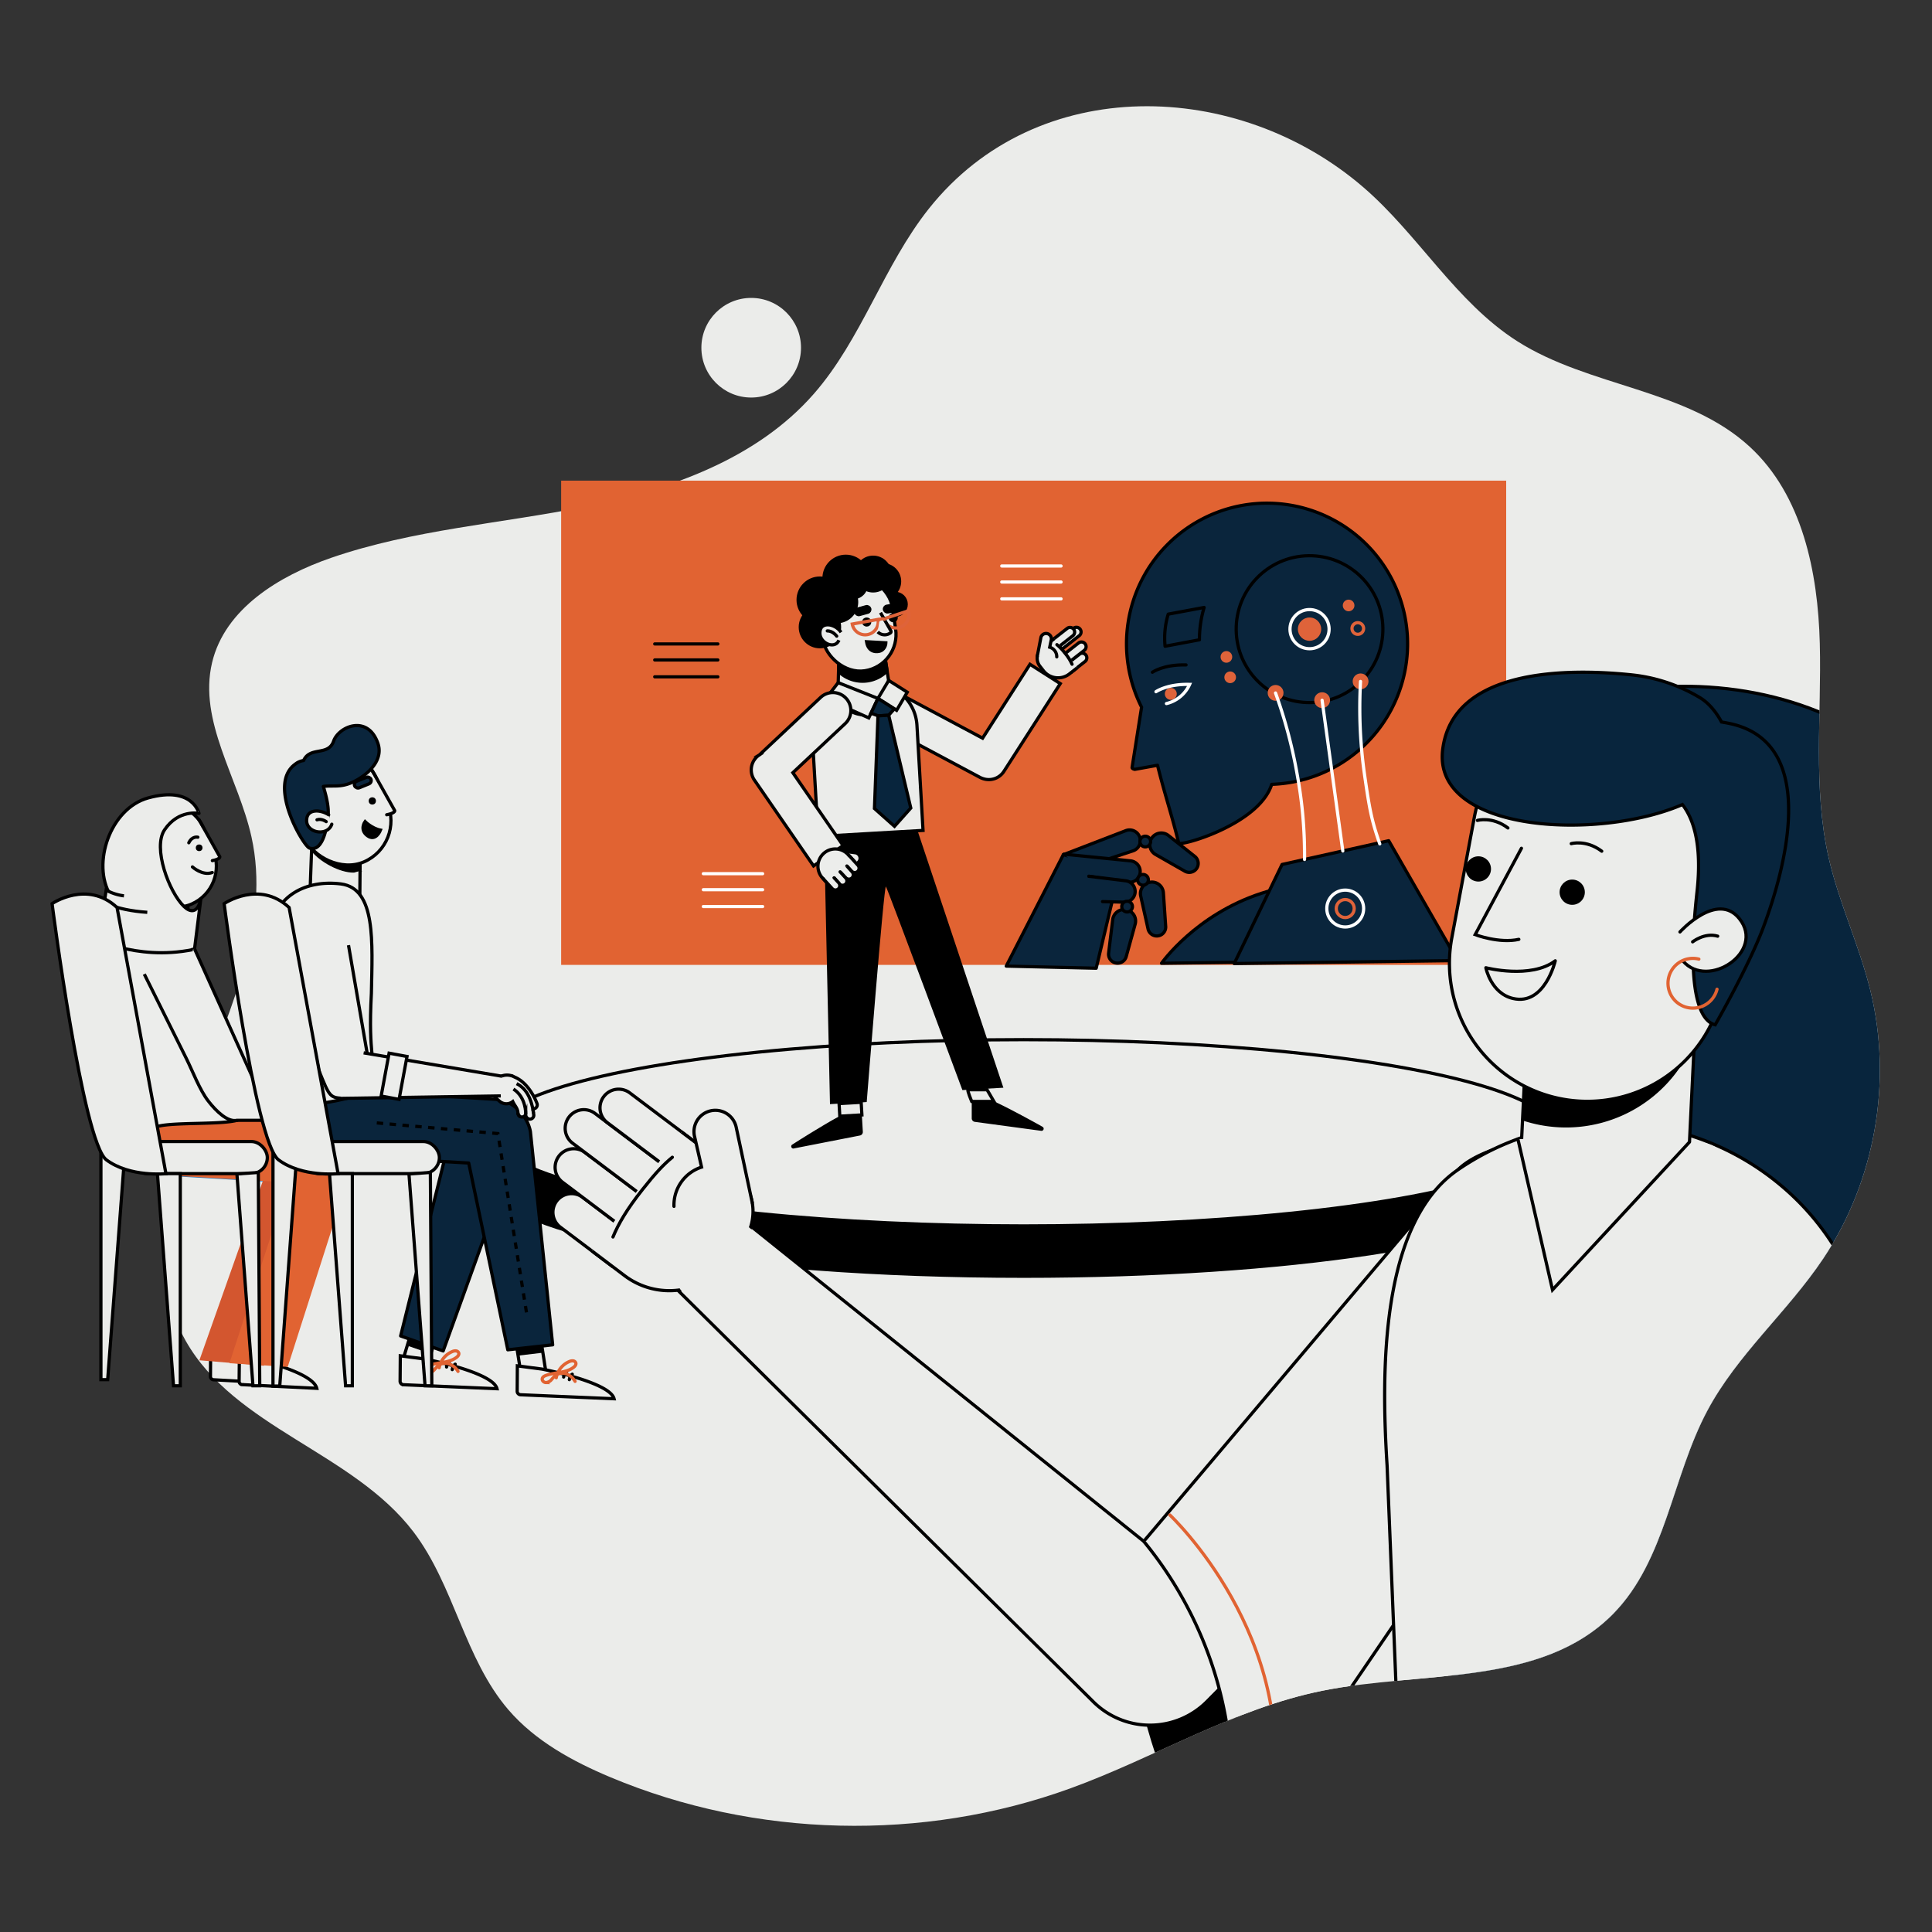 <svg xmlns="http://www.w3.org/2000/svg" xmlns:xlink="http://www.w3.org/1999/xlink" viewBox="0 0 1200 1200"><rect x="0" y="0" width="1200" height="1200" fill="#333333" stroke="none"/><defs><style>.cls-1,.cls-11,.cls-14,.cls-15,.cls-22,.cls-23,.cls-24,.cls-25,.cls-26,.cls-8,.cls-9{fill:none;}.cls-2{clip-path:url(#clip-path);}.cls-18,.cls-19,.cls-27,.cls-3{fill:#ecedeb;}.cls-12,.cls-13,.cls-16,.cls-17,.cls-18,.cls-19,.cls-23,.cls-24,.cls-26,.cls-29,.cls-3,.cls-30,.cls-4,.cls-7,.cls-8{stroke:#000;}.cls-12,.cls-13,.cls-14,.cls-15,.cls-16,.cls-17,.cls-18,.cls-19,.cls-22,.cls-23,.cls-24,.cls-25,.cls-26,.cls-3,.cls-9{stroke-miterlimit:10;}.cls-3,.cls-4{stroke-width:1.4px;}.cls-12,.cls-16,.cls-29,.cls-30,.cls-4,.cls-5{fill:#ebecea;}.cls-11,.cls-29,.cls-30,.cls-4,.cls-7,.cls-8{stroke-linejoin:round;}.cls-6{fill:#e16332;}.cls-7{fill:#0a253c;}.cls-11,.cls-15,.cls-16,.cls-19,.cls-24,.cls-25,.cls-30,.cls-7,.cls-8,.cls-9{stroke-linecap:round;}.cls-11,.cls-12,.cls-13,.cls-14,.cls-15,.cls-16,.cls-17,.cls-18,.cls-19,.cls-22,.cls-23,.cls-24,.cls-25,.cls-26,.cls-29,.cls-30,.cls-7,.cls-8,.cls-9{stroke-width:2px;}.cls-9{stroke:#fff;}.cls-10{fill:#df633a;}.cls-11,.cls-14,.cls-15{stroke:#df633a;}.cls-17{fill:#08253d;}.cls-20{fill:#2377ba;}.cls-21{fill:#d3562f;}.cls-22{stroke:#5bba7c;}.cls-25{stroke:#e16332;}.cls-26{stroke-dasharray:4;}.cls-28{clip-path:url(#clip-path-2);}</style><clipPath id="clip-path"><path class="cls-1" d="M-1355.44,549.45c36.35,39.16,40.37,208.67,39,280.91-1.67,89.36,164.53,28.72,185.47,115.6,21.8,90.45,113,166.15,180.9,176.39,117.69,17.74,226.9-49.56,307.31-56.62,145.34-12.75,221.27,52.52,338-35,31.48-23.61,59.75-53.28,74.09-89.92C-212,893.2-218.79,840.08-216.58,789c4.5-103.72,46.77-201.88,64.16-304.23s2.37-222.43-80.9-284.44c-86.31-64.27-207.49-40.81-310.47-9.56S-728.93,270-825.9,223.38c-98.57-47.42-250-215-388.37-120.54C-1369.19,208.61-1454.78,442.43-1355.44,549.45Z"/></clipPath><clipPath id="clip-path-2"><path class="cls-1" d="M577,129.53c-28.2,35.45-41.74,81.11-71.59,115.18-35.39,40.4-89.23,59.44-141.9,70s-107,14.26-157.77,31.75c-32.45,11.18-66.06,31.68-74,65.06-8.7,36.5,16.36,71.67,24.46,108.31C167.9,572.62,143.81,625.89,124,676.24S88.66,785.71,115.33,832.8c30.6,54,103.79,69.2,141.42,118.58,25.41,33.36,31.7,78.77,59,110.56,16.7,19.43,39.92,32.08,63.56,42,89.82,37.58,193.79,40.1,285.33,6.91,52.74-19.12,101.65-49.61,156.65-60.69,62.34-12.57,136.16-2.43,180.72-47.81,32.71-33.31,36.49-85,58.45-126.15,18.61-34.93,49.82-61.39,71.85-94.27,32.32-48.22,43.27-110.22,29.43-166.59-6.91-28.13-19.59-54.63-26-82.88-9.77-43.32-4.28-88.42-5.43-132.82s-10.83-92-43.47-122.11c-39.14-36.09-99.59-37-144.47-65.61-38.1-24.3-61.31-66.09-95.54-95.58C768.84,49.07,644.22,45.07,577,129.53Z"/></clipPath></defs><g id="Layer_1" data-name="Layer 1"><g class="cls-2"><path class="cls-3" d="M-114.11,1101.39h20.74A125.49,125.49,0,0,1,32.12,1226.88v29.78a0,0,0,0,1,0,0H-239.6a0,0,0,0,1,0,0v-29.78A125.49,125.49,0,0,1-114.11,1101.39Z" transform="translate(-207.49 2358.04) rotate(-180)"/><polygon class="cls-3" points="32.12 1101.39 29.01 1070.03 -241.63 1070.03 -239.6 1101.39 32.12 1101.39"/><path class="cls-4" d="M-241.85,1076.19l269-26.34-127-316.75C-145.13,617.19-205.09,572.23-297.41,599h0c-56.08,16.27-84.23,53.05-98.5,117.15-13.45,60.39-12.9,137.22,19.39,190Z"/></g><path class="cls-5" d="M577,129.53c-28.2,35.45-41.74,81.11-71.59,115.18-35.39,40.4-89.23,59.44-141.9,70s-107,14.26-157.77,31.75c-32.45,11.18-66.06,31.68-74,65.06-8.7,36.5,16.36,71.67,24.46,108.31C167.9,572.62,143.81,625.89,124,676.24S88.66,785.71,115.33,832.8c30.6,54,103.79,69.2,141.42,118.58,25.41,33.36,31.7,78.77,59,110.56,16.7,19.43,39.92,32.08,63.56,42,89.82,37.58,193.79,40.1,285.33,6.91,52.74-19.12,101.65-49.61,156.65-60.69,62.34-12.57,136.16-2.43,180.72-47.81,32.71-33.31,36.49-85,58.45-126.15,18.61-34.93,49.82-61.39,71.85-94.27,32.32-48.22,43.27-110.22,29.43-166.59-6.91-28.13-19.59-54.63-26-82.88-9.77-43.32-4.28-88.42-5.43-132.82s-10.83-92-43.47-122.11c-39.14-36.09-99.59-37-144.47-65.61-38.1-24.3-61.31-66.09-95.54-95.58C768.84,49.07,644.22,45.07,577,129.53Z"/><rect class="cls-6" x="348.54" y="298.54" width="586.98" height="300.77"/><path class="cls-7" d="M771,314a87.36,87.36,0,0,0-61.94,125.24l-5.9,37.47c0,.9,1.7,1.15,1.7,1.15l14.09-2.54c4.5,18.17,8.68,30.14,13.17,48.31.57,2.3,49.9-11.42,57.76-36.46a88.28,88.28,0,0,0,13-1.42A87.34,87.34,0,0,0,771,314Z"/><ellipse class="cls-8" cx="813.35" cy="390.84" rx="45.56" ry="45.61" transform="translate(-5.15 10.9) rotate(-0.77)"/><ellipse class="cls-9" cx="813.35" cy="390.84" rx="12.15" ry="12.16" transform="translate(-5.15 10.9) rotate(-0.77)"/><ellipse class="cls-10" cx="813.35" cy="390.84" rx="7.24" ry="7.24" transform="translate(-5.15 10.9) rotate(-0.77)"/><circle class="cls-11" cx="843.32" cy="390.44" r="3.62" transform="translate(-5.14 11.3) rotate(-0.77)"/><circle class="cls-10" cx="837.62" cy="376.13" r="3.62" transform="translate(-4.95 11.22) rotate(-0.77)"/><circle class="cls-10" cx="761.7" cy="408.08" r="3.62" transform="translate(-5.38 10.21) rotate(-0.77)"/><circle class="cls-10" cx="764.05" cy="420.74" r="3.62" transform="translate(-5.55 10.25) rotate(-0.77)"/><path class="cls-7" d="M721.44,598.31s21.12-30.23,62.25-43.52,90-11.55,90-11.55L893.61,596Z"/><polygon class="cls-7" points="796.3 536.94 862.55 522.18 905.3 596.63 766.58 598.48 796.3 536.94"/><ellipse class="cls-9" cx="835.5" cy="564.38" rx="11.44" ry="11.45" transform="translate(-7.47 11.21) rotate(-0.77)"/><ellipse class="cls-11" cx="835.5" cy="564.38" rx="5.58" ry="5.59" transform="translate(-7.47 11.21) rotate(-0.77)"/><ellipse class="cls-10" cx="792.26" cy="430.43" rx="4.91" ry="4.91" transform="translate(-5.68 10.62) rotate(-0.77)"/><ellipse class="cls-10" cx="821.18" cy="434.95" rx="4.91" ry="4.91" transform="translate(-5.74 11.01) rotate(-0.77)"/><ellipse class="cls-10" cx="845.05" cy="423.27" rx="4.91" ry="4.91" transform="translate(-5.58 11.33) rotate(-0.77)"/><path class="cls-9" d="M792.26,430.43a303.62,303.62,0,0,1,13.47,50.77,274.41,274.41,0,0,1,4.54,52.63"/><path class="cls-9" d="M845.05,423.27a293.48,293.48,0,0,0,2.58,58.54c3.09,21.34,4.28,27.68,9.37,42.33"/><line class="cls-9" x1="821.18" y1="434.95" x2="834.04" y2="528.55"/><circle class="cls-10" cx="727.17" cy="431.03" r="3.71" transform="translate(-5.69 9.75) rotate(-0.77)"/><path class="cls-9" d="M718,429.62s7-4.91,20.89-4.53A21.17,21.17,0,0,1,724.5,437"/><path class="cls-8" d="M715.78,417.53s7-4.92,20.89-4.53"/><path class="cls-8" d="M723.65,401.39l21.34-4a69.56,69.56,0,0,1,2.92-20.09l-22.3,4.15A51,51,0,0,0,723.65,401.39Z"/><path class="cls-7" d="M625,600.07l35.45-69.2c.65-.11,15.72-2.24,24.93,9.16,6.74,8.35,5.62,18.11,5.37,19.92q-4.93,20.71-9.89,41.43Z"/><path class="cls-7" d="M715.2,520.82h0a7.14,7.14,0,0,0,2.56,9.93l18.16,10.36a5.54,5.54,0,0,0,7.61-2.13h0a5.57,5.57,0,0,0-1.41-7.05l-16.39-13A7.14,7.14,0,0,0,715.2,520.82Z"/><path class="cls-7" d="M714.13,548h0a7.15,7.15,0,0,0-5.61,8.58L713.08,577a5.56,5.56,0,0,0,6.69,4.2h0a5.55,5.55,0,0,0,4.26-5.79l-1.42-20.88A7.15,7.15,0,0,0,714.13,548Z"/><path class="cls-7" d="M699.27,565h0a7.14,7.14,0,0,0-8.15,6.21L688.59,592a5.55,5.55,0,0,0,4.91,6.19h0a5.55,5.55,0,0,0,6-4L705.08,574A7.15,7.15,0,0,0,699.27,565Z"/><path class="cls-7" d="M708.24,522.86h0a6.68,6.68,0,0,1-4.56,5.64l-23.23,7.63-20-5.26,38.77-14.94A6.67,6.67,0,0,1,708.24,522.86Z"/><path class="cls-7" d="M660.81,530.54l41.33,4.14a6.68,6.68,0,0,1,5,10.26h0a6.64,6.64,0,0,1-6.61,3l-24.17-3.66"/><path class="cls-7" d="M676.31,544.27l22.78,2.79A6.68,6.68,0,0,1,704,557.33h0a6.66,6.66,0,0,1-6.61,3L684.81,560"/><circle class="cls-7" cx="711.32" cy="522.75" r="3.33" transform="translate(-6.92 9.55) rotate(-0.77)"/><circle class="cls-7" cx="709.9" cy="546.53" r="3.33" transform="translate(-7.24 9.53) rotate(-0.77)"/><circle class="cls-7" cx="700.02" cy="563.16" r="3.33" transform="translate(-7.46 9.4) rotate(-0.77)"/><path d="M909.66,703.6C850.44,688.15,749.89,678,635.81,678S421.18,688.15,362,703.6H306v32.25c0,31.95,147.66,57.85,329.82,57.85,164.46,0,300.79-21.12,325.73-48.73l4.09,0V703.6Z"/><ellipse class="cls-12" cx="635.81" cy="703.6" rx="329.82" ry="57.85"/><line class="cls-8" x1="406.67" y1="399.96" x2="445.86" y2="399.96"/><line class="cls-8" x1="406.67" y1="409.91" x2="445.86" y2="409.91"/><line class="cls-8" x1="406.67" y1="420.38" x2="445.86" y2="420.38"/><line class="cls-9" x1="436.86" y1="542.66" x2="473.67" y2="542.66"/><line class="cls-9" x1="436.86" y1="552.61" x2="473.67" y2="552.61"/><line class="cls-9" x1="436.86" y1="563.07" x2="473.67" y2="563.07"/><line class="cls-9" x1="622.22" y1="351.55" x2="659.04" y2="351.55"/><line class="cls-9" x1="622.22" y1="361.5" x2="659.04" y2="361.5"/><line class="cls-9" x1="622.22" y1="371.96" x2="659.04" y2="371.96"/><path class="cls-12" d="M639.73,412.6,610.3,458.49l-49.09-26.2a11.13,11.13,0,1,0-10.48,19.64l58,30.93a11.26,11.26,0,0,0,2.28.9,11.13,11.13,0,0,0,12.54-4.65l35-54.5Z"/><path class="cls-12" d="M533,424.75h10.1a27.56,27.56,0,0,1,27.56,27.56v65.47a0,0,0,0,1,0,0H505.4a0,0,0,0,1,0,0V452.31A27.56,27.56,0,0,1,533,424.75Z" transform="translate(-26.29 31.82) rotate(-3.31)"/><circle class="cls-13" cx="556.05" cy="375.35" r="6.81"/><circle class="cls-13" cx="548.41" cy="361.11" r="10.34"/><path class="cls-12" d="M537.46,443.89h0a16,16,0,0,0,14.89-18.43l-5.91-38-24.84,1.43-1.06,38.57A16,16,0,0,0,537.46,443.89Z"/><path class="cls-13" d="M546.44,387.48,551,416.72a21.42,21.42,0,0,1-12.12,6.17h0a21.41,21.41,0,0,1-18-5.79l.77-28.19Z"/><rect class="cls-12" x="511.47" y="356.44" width="45.53" height="59.39" rx="22.77" transform="matrix(-0.99, 0.15, -0.15, -0.99, 1119.52, 689.37)"/><circle class="cls-13" cx="538.32" cy="386.35" r="1.84"/><circle class="cls-13" cx="554.78" cy="383.66" r="1.84"/><path class="cls-13" d="M538.23,398.6l12,.66s-.07,3.73-3.37,5.05C545.24,405,539.38,405.74,538.23,398.6Z"/><rect class="cls-13" x="531.43" y="377.43" width="8.96" height="3.57" rx="1.79" transform="translate(1152.99 603.31) rotate(164.67)"/><rect class="cls-13" x="549.26" y="376.06" width="8.96" height="3.57" rx="1.79" transform="translate(1165.46 652.07) rotate(169.84)"/><path class="cls-14" d="M548.71,384.47l15.42-5.06a8.11,8.11,0,0,1-15.42,5.06Z"/><path class="cls-14" d="M529.35,387.6l16-2.87a8.12,8.12,0,1,1-16,2.87Z"/><path class="cls-12" d="M546.89,380.54l6.43,11.28a1,1,0,0,1-.32,1.33,6,6,0,0,1-7.8-.65"/><path class="cls-15" d="M549.45,384.63a4,4,0,0,0-4,.71"/><circle class="cls-13" cx="542.32" cy="356.56" r="10.46"/><circle class="cls-13" cx="529.81" cy="362.96" r="8.3"/><circle class="cls-13" cx="519.89" cy="373.94" r="12.18"/><circle class="cls-13" cx="509.27" cy="372.59" r="13.54"/><circle class="cls-13" cx="525.36" cy="359.05" r="13.54"/><circle class="cls-13" cx="509.27" cy="389.51" r="12.18"/><path class="cls-12" d="M521.07,397.63c-2.73,6.54-13.74,1.05-11.53-6.46,1.24-4.2,6.33-2.89,6.33-2.89a11,11,0,0,1,6.52,4.46"/><path class="cls-16" d="M519.69,395.12s-2.33-3.3-5.84-3.25"/><polygon class="cls-12" points="520.6 424 512.95 433.92 539.61 445.9 545.31 433.82 520.6 424"/><polygon class="cls-12" points="551.99 422.63 563.52 429.94 556.9 441.19 545.31 433.82 551.99 422.63"/><polygon class="cls-17" points="540.99 442.97 545.48 444.63 551.96 444.25 555.49 440.29 545.31 433.82 540.99 442.97"/><polygon class="cls-17" points="545.32 444.63 543.14 502.18 555.58 513.25 565.7 501.89 551.98 444.25 545.32 444.63"/><path d="M515.52,685.8l22.81-1.31S549.08,549,550.25,550.66s47.51,126.41,47.51,126.41l25.46-1.47L569.86,515.82l-58,3.77Z"/><rect class="cls-12" x="521.34" y="685.08" width="13.75" height="7.84" transform="translate(-38.86 31.62) rotate(-3.31)"/><path d="M492.29,710.8c8.86-5.72,25.67-15.94,29.29-17.5l13.73-.79.61,10.47a2.22,2.22,0,0,1-1.79,2.3l-40.86,8A1.33,1.33,0,0,1,492.29,710.8Z"/><path d="M647.57,699.89c-9.17-5.2-26.55-14.42-30.26-15.77H603.56V694.6a2.22,2.22,0,0,0,1.92,2.2l41.25,5.58A1.34,1.34,0,0,0,647.57,699.89Z"/><path class="cls-12" d="M674.45,406.85h0a2.88,2.88,0,0,1-.49,4l-7.74,6.05-2.13-5.64,6.32-4.94A2.88,2.88,0,0,1,674.45,406.85Z"/><path class="cls-12" d="M674,399.91h0a2.88,2.88,0,0,1-.49,4l-9.4,7.35-3-5,8.84-6.92A2.88,2.88,0,0,1,674,399.91Z"/><path class="cls-12" d="M662.95,390.74h5.75a0,0,0,0,1,0,0v13.62a2.88,2.88,0,0,1-2.88,2.88h0a2.88,2.88,0,0,1-2.88-2.88V390.74A0,0,0,0,1,662.95,390.74Z" transform="matrix(-0.62, -0.79, 0.79, -0.62, 761.94, 1169.23)"/><path class="cls-12" d="M666.89,390.85h0a2.88,2.88,0,0,1-.49,4l-8.84,6.92-5.52-3,10.81-8.46A2.88,2.88,0,0,1,666.89,390.85Z"/><path class="cls-12" d="M655,396.53l-7.74,6.06a8,8,0,0,0-1.36,11.19l2.2,2.82a11.47,11.47,0,0,0,16.09,2l5-3.91"/><path class="cls-16" d="M665.86,412.55a30.6,30.6,0,0,0-4.7-7.26,30.18,30.18,0,0,0-4.69-4.88"/><path class="cls-16" d="M644.26,407.63l2.27-11.72a3.3,3.3,0,0,1,6.43,1.47L652,402a6.07,6.07,0,0,1,3.06,2.09,6.13,6.13,0,0,1,1.31,3.88"/><path class="cls-12" d="M525.44,433.67a11.14,11.14,0,0,0-15.73-.5l-38,35.7-.29.18h0a11.13,11.13,0,0,0-2.84,15.48l36.74,53.3,18.33-12.63-31.2-45.26L525,449.4A11.13,11.13,0,0,0,525.44,433.67Z"/><path class="cls-12" d="M603.56,684.12s-3.08-7.21-2.26-7.25,11.78,0,11.78,0l4.23,7.25Z"/><path class="cls-18" d="M520.2,528.92h14.07a0,0,0,0,1,0,0v6.94a0,0,0,0,1,0,0H520.2a3.47,3.47,0,0,1-3.47-3.47v0A3.47,3.47,0,0,1,520.2,528.92Z" transform="translate(979.6 1126.86) rotate(-172.75)"/><path class="cls-18" d="M510.85,545.32l3.45,3.79c2.65,2.91,5.54,1.31,8.46-1.34l5.38-4.89c2.92-2.65,4.75-5.35,2.1-8.27l-3.45-3.79a10.77,10.77,0,0,0-15.21-.72h0A10.77,10.77,0,0,0,510.85,545.32Z"/><path class="cls-19" d="M526,537.9l2.92,3.18a2.69,2.69,0,0,0,3.8.18h0a2.7,2.7,0,0,0,.18-3.81l-5.73-6.27"/><path class="cls-18" d="M521.8,541.52l3.49,3.67a2.7,2.7,0,0,0,3.81.18h0a2.69,2.69,0,0,0,.18-3.8L526,537.9"/><path class="cls-19" d="M518.12,545.27l3.23,3.73a2.69,2.69,0,0,0,3.8.18h0a2.69,2.69,0,0,0,.18-3.8l-3.53-3.86"/><path class="cls-19" d="M511.19,545.64l5.73,6.28a2.69,2.69,0,0,0,3.8.18h0a2.7,2.7,0,0,0,.18-3.81l-2.78-3"/><polygon class="cls-18" points="154.04 854.43 162.19 827.73 148.44 823.58 140.92 848.52 154.04 854.43"/><path class="cls-18" d="M130.82,840.39,145,842.25s26.45,7.49,28.76,17L132.67,857a2,2,0,0,1-1.95-2Z"/><path class="cls-18" d="M148.67,843.44l14.17,1.87s31.6,7.48,33.91,17l-46.23-2.29a2,2,0,0,1-2-2Z"/><path class="cls-20" d="M206.81,717a20.49,20.49,0,0,0-19.53-19.17l-84.95-5.1a17.42,17.42,0,0,0-18.17,18.37h0A20.56,20.56,0,0,0,104,730.36l84.55,4.94A17.37,17.37,0,0,0,206.81,717Z"/><path class="cls-21" d="M190.07,699.4c-11.71-2.9-18.41,7.36-21.48,19L123.85,844.89l40.08,3.39,42.18-121.89a22.07,22.07,0,0,0-16-27Z"/><rect class="cls-18" x="71.41" y="582.48" width="31.23" height="108.85" rx="15.62" transform="translate(-24.62 3.85) rotate(-2.22)"/><line class="cls-22" x1="106.86" y1="634.63" x2="68.29" y2="634.29"/><line class="cls-22" x1="106.57" y1="630.42" x2="68" y2="630.07"/><path class="cls-6" d="M178.71,849l38.42-120a28,28,0,0,0,.57-15.5,11.82,11.82,0,0,0-2.23-4.88c-3.6-4.64-15.45-10.56-21.6-10.78l-84.95-5.1a17.42,17.42,0,0,0-18.17,18.37h0a20.56,20.56,0,0,0,19.82,19.31l68.48,4L142.53,846.72Z"/><polygon class="cls-23" points="116.79 552.49 116.53 581.97 88 578.27 89.25 544.14 116.79 552.49"/><path class="cls-18" d="M83.44,706.91a4.14,4.14,0,0,0,6,3c4.33-2.51-3.33-8.2,10.51-10.73,11.4-2.08,37.37-.68,47.2-3.33,4.07-23-26.12-20.09-24-58.93.57-29.24,2.71-60.13-17.47-62.7h0L104,574c-22.35-2.12-40.42,18.05-36.59,40.17Z"/><path d="M89,531.22l-.17,24.23c4.64,6,16.17,12.46,24.34,12.27l3.6-1c3.46-.08-3,1.35,0,0l2.75-35.88Z"/><rect class="cls-18" x="79.94" y="497.33" width="51.34" height="66.98" rx="25.67" transform="translate(-202.67 85.98) rotate(-23.47)"/><circle cx="123.7" cy="526.58" r="2.08"/><path class="cls-19" d="M123.55,509l13,23.22s.24,1.41-4.65,2.33"/><path class="cls-24" d="M131.86,541.94c-6.16,2.2-12.32-3.48-12.32-3.48"/><path class="cls-19" d="M98.66,534.52A14.24,14.24,0,0,0,93,532.44s-5.83-1-6.86,3.8c-1.85,8.63,11.78,11.26,14.28,3.67"/><path class="cls-19" d="M97.24,538.46s-2.58-1.93-5.27-1.05"/><path class="cls-12" d="M124.77,558h0c-1.88,9.69-6.73,8.68-10.52,5-9.27-8.91-19.57-36.52-12-47.64,8.71-12.83,21.34-10.13,21.34-10.13S119.7,487.93,92,495.61c-23.68,6.56-35.14,41-23.48,60.31L63.12,582s43.57,12,57.72,7.39Z"/><path class="cls-18" d="M120.84,589.36l35.69,79.12,13.56,27.36h-22.9c-5.7,1.33-12.9-5.56-17.86-12-5.3-6.83-9.72-18.61-13.58-26.35L89.62,605.05"/><path class="cls-19" d="M122.89,520s-3.53-.9-5.62,3.47"/><rect class="cls-12" x="81.55" y="709.02" width="84.49" height="19.94" rx="9.97"/><polygon class="cls-12" points="62.68 715.17 62.68 856.92 66.88 856.92 77.05 722.8 62.68 715.17"/><polygon class="cls-12" points="160.44 728.22 161.33 860.73 157.12 860.73 147.15 729.17 160.44 728.22"/><polygon class="cls-12" points="111.98 728.96 111.98 860.73 107.77 860.73 97.78 728.96 111.98 728.96"/><path class="cls-12" d="M64.67,561.36l1.26-8.51A30.68,30.68,0,0,0,77,556.42"/><path class="cls-12" d="M119.65,589.84c-35.55,7.18-63.3-8-63.3-8l6.13-22.48s8.48,5.92,29,7.3"/><polygon class="cls-18" points="264.09 852.35 272.91 823.46 258.03 818.97 249.88 845.96 264.09 852.35"/><polygon points="267.57 840.84 252.86 835.77 254.47 830.64 269.17 834.63 267.57 840.84"/><path class="cls-18" d="M248.63,842.12l15.33,2s42.23,8.11,44.73,18.44l-58.07-2.48a2.21,2.21,0,0,1-2.11-2.22Z"/><path class="cls-24" d="M282.75,847.31s-1.44.58-1.85,3.38"/><path class="cls-24" d="M279.21,845.69s-1.44.58-1.85,3.38"/><path class="cls-25" d="M272.79,849.49a13.61,13.61,0,0,1,8.14-10,4.56,4.56,0,0,1,2.29-.42,2,2,0,0,1,1.74,1.37c.26,1-.57,2-1.42,2.65-4.78,3.6-11.45,3-17.08,5-1,.38-2.19,1-2.38,2.1-.21,1.25,1.1,2.37,2.37,2.37a4.83,4.83,0,0,0,3.28-1.73,25.33,25.33,0,0,1,2.64-2.74,7.26,7.26,0,0,1,6.79-.85,10.81,10.81,0,0,1,5.32,4.56"/><path class="cls-20" d="M321.21,703.54a22.2,22.2,0,0,0-21.14-20.76l-91.95-5.51a18.87,18.87,0,0,0-19.68,19.88h0a22.28,22.28,0,0,0,21.46,20.91l91.52,5.34a18.8,18.8,0,0,0,19.79-19.86Z"/><path class="cls-7" d="M303.09,684.54c-12.68-3.14-19.93,8-23.25,20.59l-31,124.65,26.41,9.32,45.25-125.35a23.88,23.88,0,0,0-17.36-29.21Z"/><polygon class="cls-18" points="339.04 852.06 334.4 822.21 319.05 824.64 323.47 852.49 339.04 852.06"/><polygon points="337.16 840.18 321.71 842.02 320.93 836.7 335.9 833.9 337.16 840.18"/><path class="cls-18" d="M321.34,848.36l15.34,2s42.22,8.1,44.72,18.43l-58.06-2.48a2.2,2.2,0,0,1-2.11-2.21Z"/><path class="cls-24" d="M355.46,853.54s-1.44.58-1.84,3.38"/><path class="cls-24" d="M351.92,851.93s-1.44.58-1.84,3.37"/><path class="cls-25" d="M345.5,855.73a13.66,13.66,0,0,1,8.14-10.06,4.68,4.68,0,0,1,2.29-.42,2,2,0,0,1,1.74,1.37c.27,1-.56,2-1.42,2.65-4.78,3.6-11.44,3-17.07,5-1.05.37-2.2,1-2.38,2.09-.22,1.26,1.09,2.37,2.36,2.37a4.9,4.9,0,0,0,3.29-1.72,24.46,24.46,0,0,1,2.63-2.75,7.28,7.28,0,0,1,6.8-.85,10.75,10.75,0,0,1,5.31,4.57"/><rect class="cls-18" x="174.65" y="557.98" width="33.81" height="117.83" rx="16.9" transform="translate(-23.76 7.89) rotate(-2.22)"/><line class="cls-22" x1="213.02" y1="614.44" x2="171.27" y2="614.06"/><line class="cls-22" x1="212.7" y1="609.87" x2="170.95" y2="609.49"/><path class="cls-7" d="M343.27,835.29,329.43,702.75a23.66,23.66,0,0,0-5.67-11.33,22.15,22.15,0,0,0-16.56-8.64l-91.95-5.51a18.87,18.87,0,0,0-19.68,19.88h0A22.29,22.29,0,0,0,217,718.06l74.13,4.32,24.27,116Z"/><polygon class="cls-23" points="223.76 525.52 223.49 557.42 192.6 553.42 193.95 516.48 223.76 525.52"/><path class="cls-18" d="M168.51,688.78c15.52-.93,18.63-1.12,37.07-4.49,12.34-2.25,13.45-3.43,24.1-6.3,4.41-24.86-1.28-19,1-61.09.61-31.65,2.93-65.09-18.92-67.87h0c-21.85-2.78-41.05,7.54-43.83,29.39Z"/><path d="M193.71,502.5l-.19,26.22c5,6.5,17.5,13.48,26.35,13.28l3.9-1.1c3.74-.09-3.21,1.46,0,0l3-38.84Z"/><rect class="cls-18" x="183.87" y="465.81" width="55.58" height="72.5" rx="27.79" transform="translate(-182.44 125.83) rotate(-23.47)"/><path class="cls-7" d="M234.75,461.79c-6.22-18.16-24.33-10.73-27.54-1.45-3.29,9.48-14.61,3.09-18.65,12.05a10.43,10.43,0,0,0-5.06,2.14c-17.92,12.64,5,51.06,8.74,52.23,10.12,3.18,11.59-20.56,11.59-20.56.44-4.91-1.12-11.54-3-17.75,7-.88,12.06,1.42,22.09-4.7C231.25,478.63,237.76,470.58,234.75,461.79Z"/><circle cx="231.25" cy="497.47" r="2.25"/><path class="cls-19" d="M231.09,478.4l14.1,25.13s.27,1.53-5,2.53"/><path class="cls-13" d="M236.31,515.61c-5.22-1-9.57-5.28-9.57-5.28s-3.64,4.95,1.41,8.71C233.5,523,236.31,515.61,236.31,515.61Z"/><rect class="cls-7" x="219.86" y="483.89" width="10.94" height="4.36" rx="2.18" transform="translate(-166.56 120.75) rotate(-22.14)"/><path class="cls-19" d="M204.14,506.07a15.28,15.28,0,0,0-6.08-2.25s-6.31-1.12-7.43,4.1c-2,9.35,12.75,12.19,15.46,4"/><path class="cls-19" d="M202.6,510.33s-2.78-2.09-5.7-1.13"/><path class="cls-18" d="M216.46,587.07l11.69,67.74c-.36,9.33-4.6,27.77-13.93,27.41h0c-9.32-.36-9.32-.36-16.24-17.54l-16.6-84.19"/><polyline class="cls-26" points="234.02 697.45 309.26 704.09 327.46 818.02"/><path class="cls-18" d="M331.45,692c0-.11,0-.25-.05-.42-.13-1-.28-1.95-.46-2.88a2.4,2.4,0,0,0,1.12-.12,2.45,2.45,0,0,0,1.49-3.14c-.19-.55-4.58-12.6-13.93-16.46l-.57-.29a9.63,9.63,0,0,0-12.84,4.57c-2.29,4.81-.18,7.16,3.9,10.58a6.44,6.44,0,0,0,8.38.35c1.4,2.93,3,4,3.23,7.06a2.68,2.68,0,0,0,1.4,2.31,2.5,2.5,0,0,0,.95.23,2.43,2.43,0,0,0,2.44-1.72c0,.05,0,.09,0,.13a3.76,3.76,0,0,0,.54,1.86,2.5,2.5,0,0,0,1,.82,2.45,2.45,0,0,0,3.42-2.88Z"/><path class="cls-18" d="M320.88,673.08h0c5.76,2.81,9.29,9,10.49,18.47m-3.37,3.3a2.5,2.5,0,0,1-1-.82m4-2.8Zm0,0h0Z"/><path class="cls-18" d="M318.91,676.45c8,5.16,7.63,15.33,7.62,15.73"/><path class="cls-18" d="M323.12,693.54a2.45,2.45,0,0,1-1.4-2.31"/><polyline class="cls-27" points="225.87 653.95 311.84 668.48 311.06 680.68 211.14 682.23"/><line class="cls-18" x1="311.06" y1="680.68" x2="211.14" y2="682.23"/><line class="cls-18" x1="225.87" y1="653.95" x2="311.84" y2="668.48"/><rect class="cls-18" x="239.14" y="654.94" width="11.32" height="27.08" transform="translate(125.77 -33.39) rotate(10.49)"/><rect class="cls-12" x="188.42" y="709.02" width="84.49" height="19.94" rx="9.97"/><polygon class="cls-12" points="169.55 715.17 169.55 860.91 173.75 860.91 183.93 722.8 169.55 715.17"/><polygon class="cls-12" points="267.31 728.22 268.2 860.73 264 860.73 254.02 729.17 267.31 728.22"/><polygon class="cls-12" points="218.85 728.96 218.85 860.73 214.65 860.73 204.65 728.96 218.85 728.96"/><path class="cls-12" d="M139.22,561.26s21.75-14.87,40.35,2.41L210,729s-22.35,2.37-37-8.6S139.22,561.26,139.22,561.26Z"/><path class="cls-12" d="M32.35,561.26s21.75-14.87,40.35,2.41L103.07,729s-22.34,2.37-37-8.6S32.35,561.26,32.35,561.26Z"/><g class="cls-28"><path d="M698.29,975.68s-.4,117.94,60.44,190.46c0,0,44.37-154-48.32-208.79C697,959.94,698.29,975.68,698.29,975.68Z"/><path class="cls-17" d="M974.78,437c117.09-36.63,277.17,18.65,257.8,195.56-5.42,49.48-20.41,97.1-27.65,146.36-9.18,63.92,79.12,180.32,8.66,250.82-67.67,67.71-239.63,54.16-293.09,23.29-204.34-118,80.87-295.87,31-425.9C940.75,550.36,891,471.64,974.78,437Z"/><path class="cls-12" d="M1007.16,717.49c-19.21-19-82.55-10.14-101.58,9.08L710.41,957.35l-248.06-199-42,42.37,259.14,256.67a49.89,49.89,0,0,0,70-.39L971.72,832.68a49,49,0,0,0-.33-69.24Z"/><path class="cls-29" d="M710.41,957.35a241.93,241.93,0,0,1,43.93,81.36c17.49,56.23,9.68,104.53,4.39,127.43Q842,1043.94,925.3,921.72"/><path class="cls-12" d="M1111.64,1122.91l-241.93-11.69-8.17-201c-3.7-58.42-4.25-150.57,44-183.65a165.61,165.61,0,0,1,101.94-28.85h0a165.54,165.54,0,0,1,98.69,38.55c44.87,37.58,65.7,96.67,56.39,154.46Z"/><path class="cls-12" d="M948.58,635.45l-4.47,92.65a52.11,52.11,0,0,0,49.54,54.57h0a52.11,52.11,0,0,0,54.57-49.54l10.18-210.56Z"/><path d="M948.58,635.45l-2.92,60.47a85.34,85.34,0,0,0,22.9,4.28h0A85.71,85.71,0,0,0,1052.43,646l6-123.44Z"/><path class="cls-12" d="M965.37,681.56h0a85.71,85.71,0,0,1-63.63-99l14-75a90.75,90.75,0,0,1,111-71.38h0a90.75,90.75,0,0,1,64.39,116.36l-23.78,72.49A85.7,85.7,0,0,1,965.37,681.56Z"/><path class="cls-17" d="M1073.69,449.26c-1.52-.31-3-.58-4.43-.82-3.32-6.23-7.93-11.75-13.11-14.94a103.28,103.28,0,0,0-44-14.46c-37.8-3.8-110-4.26-116.09,46.69-6.13,51.37,96.55,56.63,148.92,34,6.64,8.51,12.37,24.44,9.07,54.18-6.65,60,1.09,80.09,11.28,82.62,0,0,21.11-36.78,30.08-61C1107,544.47,1132.45,461,1073.69,449.26Z"/><circle cx="976.53" cy="554.16" r="7.84"/><circle cx="918.25" cy="539.71" r="7.84"/><path class="cls-24" d="M975.93,524s9.21-2.67,18.94,4.69"/><path class="cls-24" d="M917.65,509.57s9.21-2.67,18.94,4.69"/><path class="cls-16" d="M945,526.88l-28.75,53.64s14.88,5.67,27.12,2.93"/><path class="cls-30" d="M966,596.78c-15.23,11.5-43.11,4.3-43.11,4.3S926,617,939.79,620.18C959.51,624.75,966,596.78,966,596.78Z"/><path class="cls-6" d="M1062.19,1381.57,894,1373.44a109.39,109.39,0,0,1-104-114.55h0c2.91-60.34,7.21-149.15,80.78-169.59L1112.7,1101c59.74,21.47,67,116.25,64,176.6h0A109.39,109.39,0,0,1,1062.19,1381.57Z"/><path class="cls-12" d="M345.76,746h0a11.56,11.56,0,0,0,2.28,16.2L379.6,786l8.14-22.83L362,743.75A11.57,11.57,0,0,0,345.76,746Z"/><path class="cls-12" d="M347.13,718.09h0a11.56,11.56,0,0,0,2.28,16.2l38.33,28.89L399.4,743l-36.07-27.18A11.57,11.57,0,0,0,347.13,718.09Z"/><path class="cls-12" d="M379.87,680.62h0a11.57,11.57,0,0,1,11.57,11.57V747a0,0,0,0,1,0,0H368.3a0,0,0,0,1,0,0V692.19A11.57,11.57,0,0,1,379.87,680.62Z" transform="translate(-418.8 587.62) rotate(-53)"/><path class="cls-12" d="M375,681.13h0a11.56,11.56,0,0,0,2.28,16.2l36.07,27.18,22-12.42-44.12-33.24A11.57,11.57,0,0,0,375,681.13Z"/><path class="cls-12" d="M423.37,703.1l31.57,23.8a32.06,32.06,0,0,1,6.32,44.9l-8.67,11.5A46.1,46.1,0,0,1,388,792.37L367.67,777"/><path class="cls-16" d="M380.72,768.31c3.44-8.24,8.49-17,18.37-29.52,8-10.12,13.06-15.53,18.52-20"/><path class="cls-16" d="M467.23,747l-10-47a13.25,13.25,0,1,0-25.71,6.39l4.24,18.54a24.73,24.73,0,0,0-17.14,24.35"/><line class="cls-24" x1="870.77" y1="1089.3" x2="1112.7" y2="1100.99"/><path class="cls-5" d="M942.79,707.48l21.5,93.67,85.08-91.81s33.21-5.73,30.43,42.46-42.69,136.12-42.69,136.12-125.95-30.51-129.26-38.28S942.79,707.48,942.79,707.48Z"/><polyline class="cls-16" points="942.79 707.48 964.29 801.15 1049.37 709.34"/><path class="cls-25" d="M726.63,941s81.17,76.14,62.68,180.29"/><path class="cls-5" d="M420.56,783.48s-2.75,13.7,3.65,19.25a157.6,157.6,0,0,1,12.09,11.89l34.79-47.31-8-6.8Z"/><path class="cls-16" d="M1043.45,578.85s23.07-25.55,36.9-8.26c16.37,20.48-19.48,44.31-35,26.34"/><path class="cls-16" d="M1051.32,585s7.49-5.94,15.57-3.53"/><path class="cls-25" d="M1055.19,595.72a15.45,15.45,0,1,0,11.28,18.72"/></g><circle class="cls-5" cx="466.58" cy="215.98" r="30.94"/></g></svg>